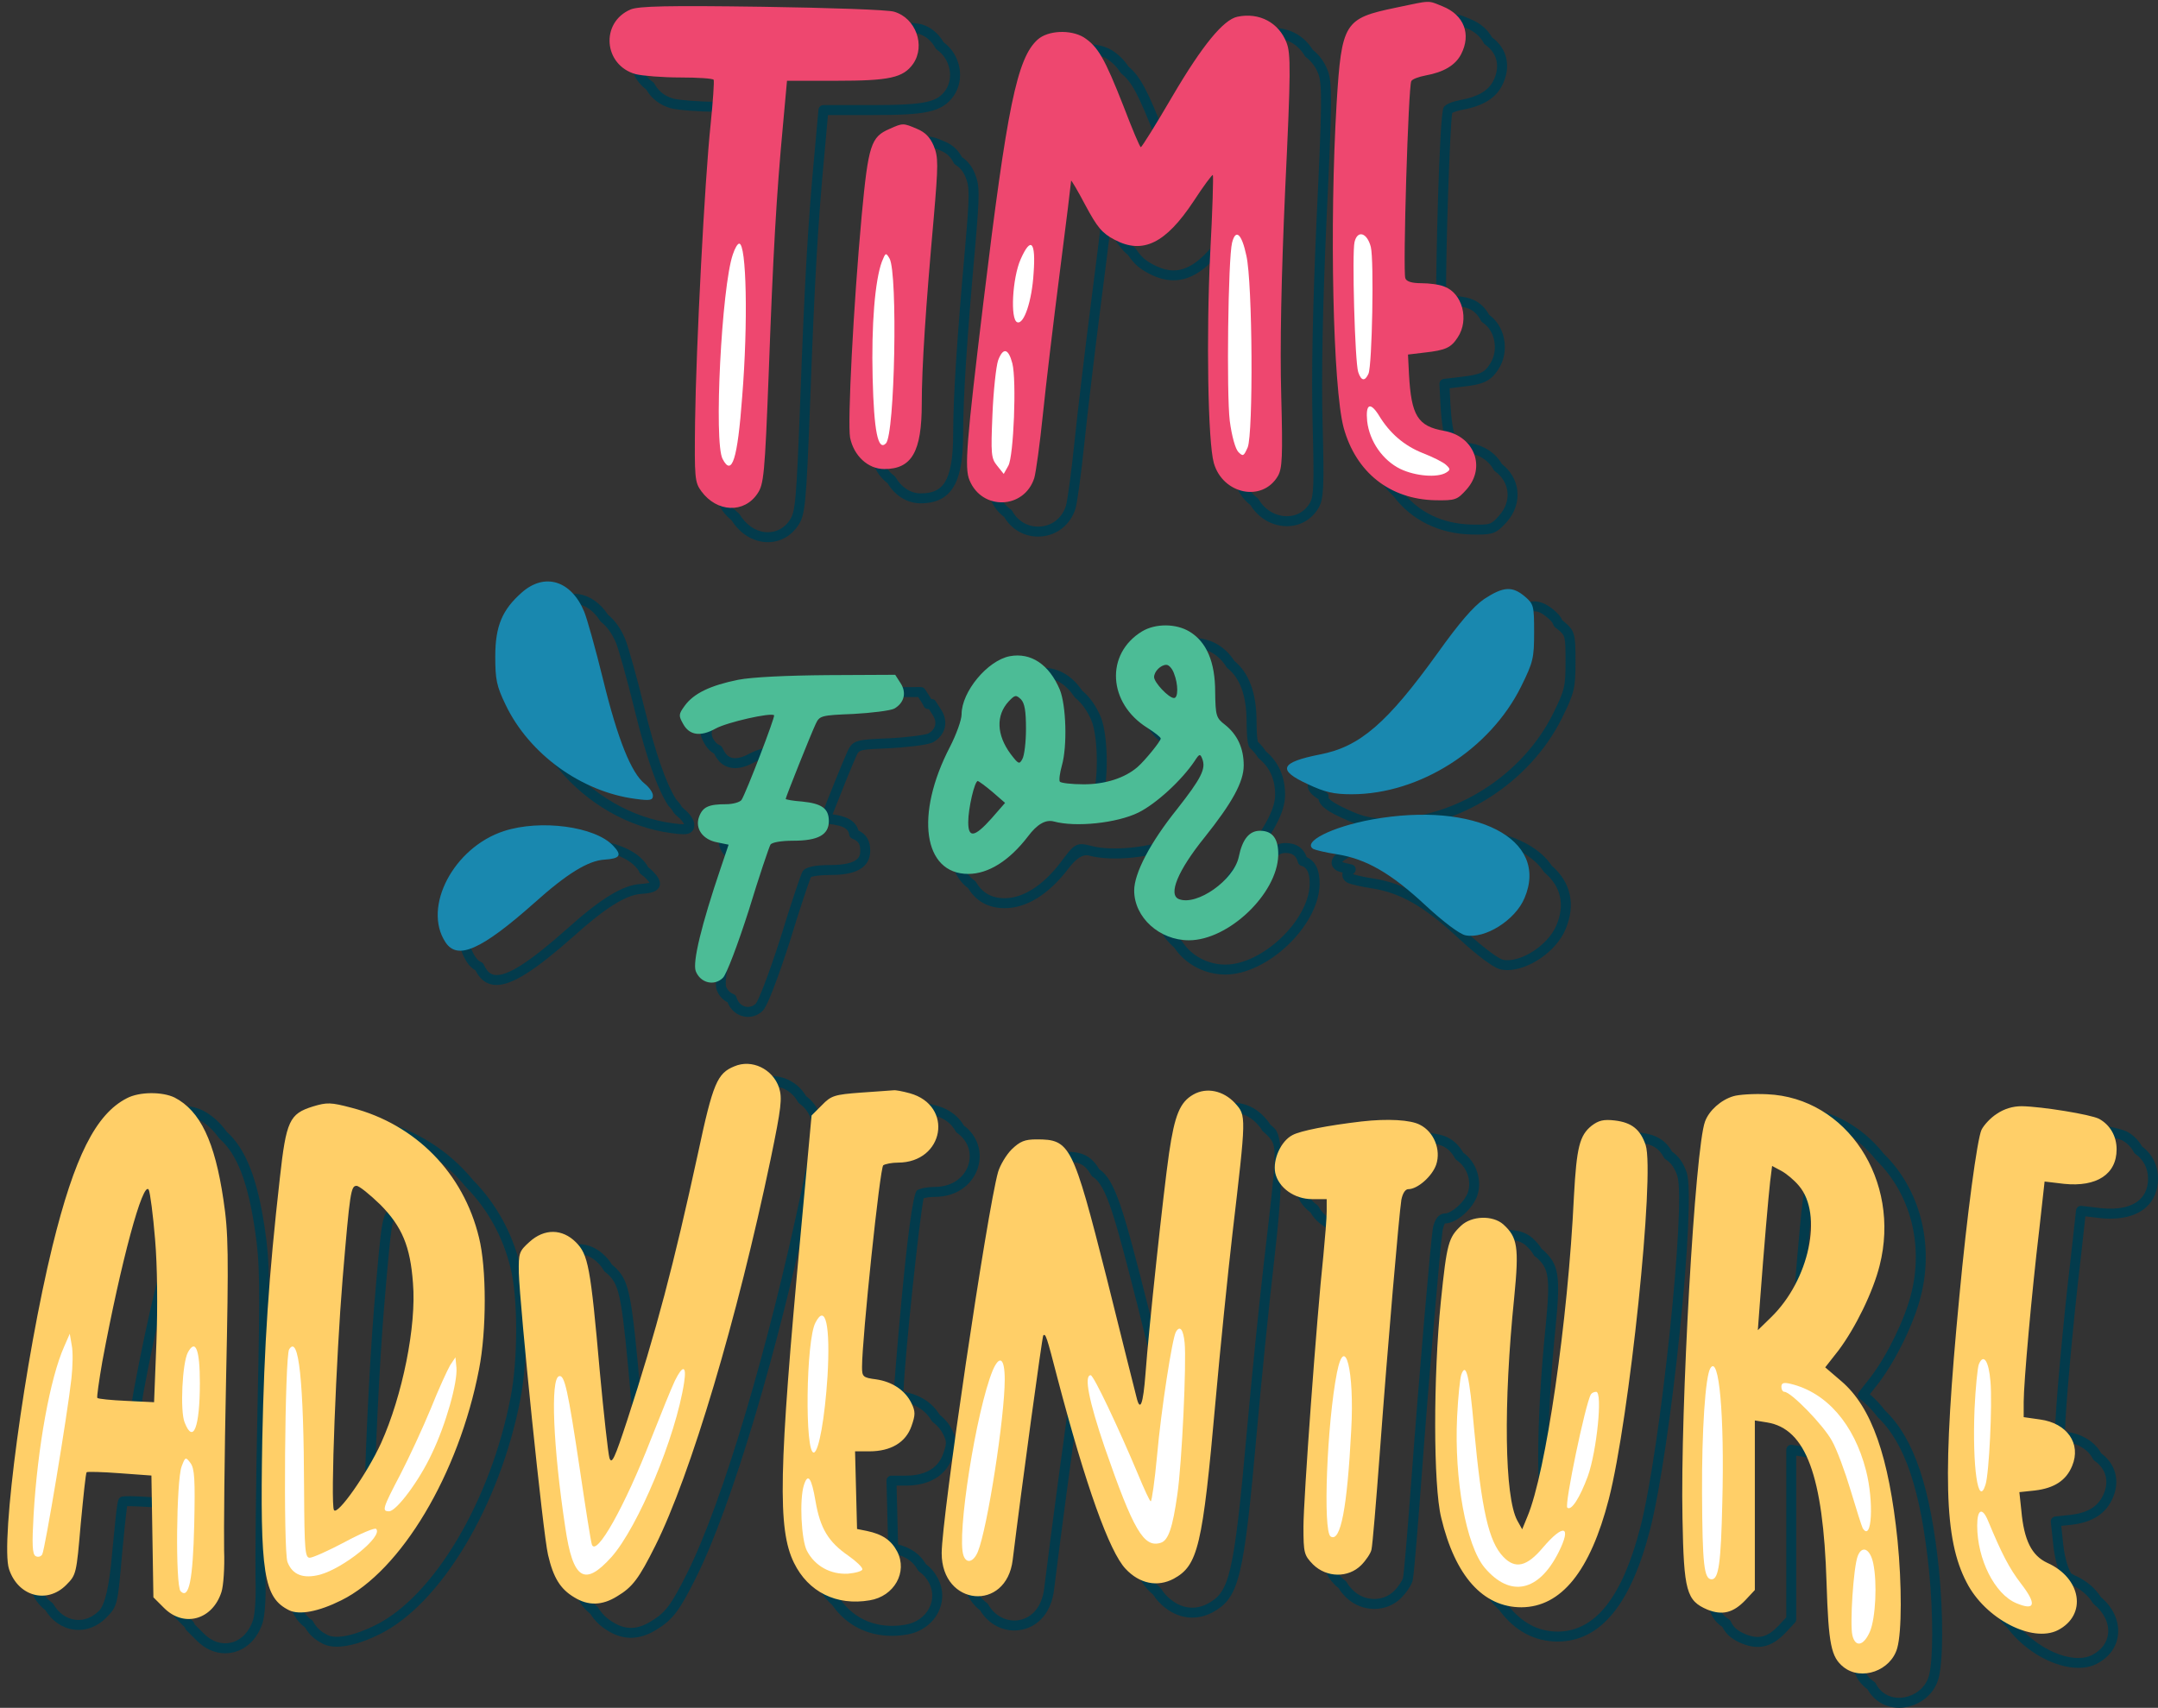 <?xml version="1.0" encoding="UTF-8"?>
<!DOCTYPE svg PUBLIC '-//W3C//DTD SVG 1.0//EN'
          'http://www.w3.org/TR/2001/REC-SVG-20010904/DTD/svg10.dtd'>
<svg height="381.2" preserveAspectRatio="xMidYMid meet" version="1.0" viewBox="14.4 65.2 481.6 381.2" width="481.6" xmlns="http://www.w3.org/2000/svg" xmlns:xlink="http://www.w3.org/1999/xlink" zoomAndPan="magnify"
><rect x="14.4" y="65.2" width="481.6" height="381.2" fill="#333333" stroke="none"/><g fill="#033b4c" id="change1_1"
  ><path d="M166.88,251.405c-.673,0-1.528-.093-2.643-.245-9.45-1.217-18.889-6.603-25.251-14.411-2.966-3.028-5.334-6.373-7.033-9.94-2.044-4.238-2.404-5.916-2.404-11.218,0-7.069,1.649-11.027,6.299-15.129,2.383-2.105,5-3.025,7.606-2.664,2.554,.356,4.904,1.992,6.631,4.612,1.593,1.298,2.886,3.13,3.847,5.447,.66,1.567,2.658,8.741,4.273,15.346,2.461,10.055,4.856,16.946,7.126,20.484,.519,.516,.946,1.076,1.226,1.601,.174,.186,.349,.357,.523,.497,1.089,.855,2.27,2.331,2.27,3.534,0,.252,0,1.019-.623,1.562-.425,.373-.987,.524-1.847,.525Zm-24.518-51.46c-1.688,0-3.415,.745-5.043,2.183-4.149,3.658-5.549,7.055-5.549,13.463,0,4.977,.286,6.319,2.185,10.257,1.604,3.365,3.841,6.52,6.651,9.382,.026,.025,.048,.051,.069,.078,6.013,7.398,14.929,12.5,23.852,13.65,1.235,.169,2.09,.246,2.53,.228-.167-.423-.644-1.099-1.358-1.66-.299-.24-.595-.529-.885-.848-.074-.081-.137-.173-.182-.272-.174-.362-.514-.803-.937-1.211-.061-.058-.115-.123-.161-.193-2.459-3.77-4.908-10.728-7.486-21.27-1.712-6.999-3.613-13.701-4.166-15.018-.833-2.009-1.979-3.624-3.316-4.675-.098-.077-.182-.169-.25-.274-1.402-2.187-3.19-3.49-5.171-3.766-.258-.036-.521-.054-.783-.054Z"
    /><path d="M219.865,177.544c-2.955,0-5.698-1.666-7.38-4.47-1.91-1.47-3.233-3.645-3.734-6.152-.625-3.594,.725-29.681,2.576-49.873,1.456-15.53,2.044-18.175,6.89-20.252,3.229-1.451,3.626-1.458,7.018-.003,1.74,.726,2.932,1.803,3.832,3.469,1.267,.839,2.179,1.988,2.858,3.591,1.139,2.763,1.146,4.32,.085,16.676-1.816,20.294-2.663,33.419-2.663,41.311,0,9.425-1.612,15.703-9.48,15.703Zm1.814-79.573c-.655,0-1.293,.287-2.569,.861-3.502,1.502-4.101,2.749-5.57,18.423-1.949,21.268-3.14,46.186-2.606,49.26,.406,2.015,1.491,3.768,3.053,4.909,.126,.093,.232,.21,.31,.347,1.267,2.224,3.35,3.552,5.568,3.552,4.707,0,7.258-2.148,7.258-13.481,0-7.959,.848-21.148,2.671-41.505,1.009-11.742,1.018-13.349,.08-15.625-.54-1.27-1.228-2.112-2.231-2.719-.18-.108-.323-.265-.419-.452-.671-1.337-1.523-2.143-2.851-2.697-.004-.001-.007-.003-.011-.004-1.352-.579-2.027-.869-2.684-.869Z"
    /><path d="M125.215,285.051c-.241,0-.473-.015-.699-.046-1.434-.192-2.613-.979-3.502-2.339-.184-.278-.341-.571-.49-.867-.733-.399-1.374-1.012-1.905-1.825-2.196-3.325-2.524-7.683-.918-12.267,2.276-6.505,7.983-12.084,14.541-14.212,8.589-2.812,21.235-1.049,25.527,3.559,.621,.645,1.024,1.185,1.254,1.69,.469,.351,.835,.674,1.141,1.001,.94,.975,1.855,2.146,1.397,3.323-.458,1.186-1.957,1.519-4.066,1.654-3.379,.206-8.014,3.112-15.033,9.421-8.636,7.661-13.744,10.907-17.247,10.907Zm16.426-30.695c-3.049,0-6.102,.398-8.712,1.252-5.922,1.923-11.075,6.96-13.132,12.834-1.369,3.913-1.128,7.576,.677,10.313,.388,.591,.816,.979,1.311,1.189,.243,.104,.443,.29,.56,.527,0,.001,.061,.123,.063,.124,.143,.289,.284,.58,.464,.853,.536,.821,1.152,1.252,1.938,1.356,2.773,.38,7.721-2.821,16.172-10.316,7.512-6.753,12.412-9.739,16.374-9.981,1.135-.073,1.706-.192,1.985-.282-.117-.186-.345-.488-.79-.949-.273-.291-.616-.58-1.096-.923-.202-.145-.352-.355-.421-.595-.033-.112-.182-.451-.881-1.175-2.487-2.67-8.489-4.226-14.512-4.226Z"
    /><path d="M246.05,184.967c-3.12,0-5.946-1.629-7.562-4.397-1.339-.984-2.35-2.29-3.008-3.887-1.269-2.929-.903-7.849,3.034-40.481,5.36-44.24,7.569-54.74,12.432-59.133,2.649-2.395,8.183-2.704,11.611-.647,1.545,1.005,2.645,2.091,3.685,3.633,2.738,2.268,4.444,5.802,8.063,15.012,.475,1.242,.933,2.415,1.358,3.483,1.343-2.142,3.238-5.289,5.141-8.551,6.983-11.896,11.685-17.54,15.246-18.303,4.646-.987,8.962,.785,11.318,4.627,1.478,1.165,2.617,2.728,3.307,4.532,1.07,2.713,1.044,6.738-.224,33.115-.883,19.736-1.183,35.185-.887,45.915,.373,14.032,.25,16.646-.883,18.65-1.538,2.619-4.116,4.109-7.083,4.109h-.037c-3.251-.013-6.33-1.806-8.085-4.695-1.697-1.31-2.914-3.116-3.522-5.236-1.452-5.083-1.684-30.146-.855-47.099,.152-2.801,.28-5.46,.378-7.823-6.401,9.467-12.021,11.988-18.727,8.44-2.094-1.102-3.272-2.147-4.592-4.09-1.478-1.181-2.543-2.715-4.021-5.368-.458,3.769-1.174,9.5-1.988,15.804-1.428,11.126-3.12,25.368-3.776,31.747-.657,6.437-1.556,13.042-1.964,14.422-1.111,3.482-3.977,5.839-7.486,6.178-.293,.028-.586,.042-.874,.042Zm11.108-107.675c-1.853,0-3.682,.485-4.724,1.426-4.307,3.89-6.497,14.685-11.715,57.751-3.572,29.622-4.294,36.805-3.192,39.349,.534,1.295,1.354,2.325,2.439,3.078,.143,.098,.26,.228,.343,.38,1.3,2.373,3.747,3.696,6.401,3.438,2.652-.255,4.737-1.981,5.577-4.618,.321-1.085,1.196-7.317,1.879-13.997,.655-6.395,2.352-20.662,3.78-31.805,1.139-8.804,2.081-16.488,2.4-19.259,.056-.481,.417-.871,.892-.963,.493-.095,.959,.135,1.189,.559,.293,.538,.597,1.103,.916,1.71,2.009,3.742,2.979,5.125,4.318,6.156,.098,.074,.18,.163,.247,.264,1.154,1.73,2.059,2.549,3.88,3.507,4.783,2.532,9.361,2.098,16.186-8.222,.655-1.005,1.28-1.93,1.851-2.749,.278-.406,.796-.573,1.261-.42,.469,.155,.777,.599,.762,1.091-.104,3.137-.284,7.269-.529,11.763-.883,18.119-.486,41.959,.772,46.373,.495,1.718,1.493,3.17,2.888,4.197,.124,.091,.228,.207,.306,.34,1.339,2.323,3.747,3.772,6.288,3.783h.026c2.189,0,4.021-1.063,5.158-2.997,.788-1.396,.953-3.733,.586-17.48-.295-10.782,.004-26.285,.892-46.078,1.204-25.133,1.261-29.948,.371-32.208-.573-1.496-1.521-2.771-2.749-3.698-.117-.088-.217-.199-.291-.325-1.827-3.119-5.286-4.563-9.053-3.768-2.78,.596-7.421,6.401-13.79,17.253-2.563,4.392-5.121,8.593-6.362,10.451-.23,.34-.642,.528-1.035,.488-.408-.041-.762-.304-.918-.684-.629-1.535-1.38-3.428-2.174-5.506-3.763-9.576-5.24-12.364-7.519-14.194-.089-.072-.167-.158-.23-.254-.903-1.367-1.801-2.269-3.103-3.118-1.137-.681-2.689-1.014-4.223-1.014Z"
    /><path d="M324.157,250.133c-4.106,0-6.293-.5-10.177-2.328-2.48-1.134-5.062-2.471-5.321-4.21-1.343-.826-2.617-1.915-2.391-3.326,.273-1.718,2.508-2.779,8.239-3.917,8.519-1.632,14.482-6.808,25.538-22.151,4.908-6.873,8.089-10.563,10.635-12.336,4.151-2.718,6.894-3.534,10.463-.532,.825,.705,1.497,1.335,1.91,2.318,.184,.133,.332,.247,.486,.376,2.376,2.023,2.467,2.865,2.467,8.847,0,5.932-.252,6.988-3.003,12.565-7.193,14.539-23.166,24.692-38.846,24.692Zm-13.278-6.858c.089,.184,.642,.962,4.036,2.515,3.626,1.706,5.438,2.121,9.242,2.121,14.866,0,30.021-9.645,36.854-23.454,2.591-5.255,2.773-6.012,2.773-11.581,0-5.72-.063-5.774-1.684-7.154-.171-.145-.339-.264-.506-.383-.193-.138-.447-.413-.521-.639-.193-.592-.525-.952-1.367-1.671-2.252-1.895-3.622-2.048-7.781,.677-2.3,1.601-5.321,5.132-10.075,11.79-11.453,15.897-17.741,21.278-26.918,23.037-5.559,1.103-6.362,1.932-6.477,2.119,.002,0,.002-.001,.002-.001,.048,0,.317,.474,1.894,1.362,.447,.252,.662,.773,.527,1.262Z"
    /><path d="M344.198,184.52c-.423,0-.885-.005-1.393-.014-7.215-.158-13.397-3.197-17.427-8.56-3.051-2.884-5.227-6.642-6.466-11.171-2.406-9.096-3.209-45.832-1.593-72.801,1.137-18.341,2.053-19.798,13.994-22.279l2.04-.43c5.449-1.153,5.772-1.223,8.465-.108l.729,.299c2.161,.878,3.815,2.276,4.8,4.055,3.509,2.587,4.37,6.716,2.239,10.843-1.43,2.775-4.279,4.517-8.712,5.324-1.278,.244-2.085,.57-2.391,.745-.519,3.133-1.465,31.697-1.361,40.725,1.751,.024,4.424,.267,5.744,.832,1.584,.575,2.968,1.824,3.873,3.515,1.623,1.132,2.81,2.993,3.277,5.157,.529,2.454,.08,5.001-1.23,6.986-1.795,2.782-3.539,3.388-8.211,3.9l-2.665,.32,.169,3.409c.221,3.878,.599,6.273,1.254,7.868,.822,.429,1.879,.747,3.285,.993,3.053,.537,5.57,2.223,6.952,4.644,1.944,1.475,3.201,3.633,3.457,5.959,.273,2.491-.584,4.989-2.413,7.035-2.15,2.378-2.968,2.754-6.416,2.754Zm-5.509-113.923c-.903,0-2.172,.269-4.876,.841l-2.046,.432c-10.492,2.179-11.119,2.31-12.23,20.239-1.606,26.79-.838,63.172,1.521,72.088,1.137,4.154,3.127,7.587,5.911,10.195,.048,.046,.093,.095,.132,.148,3.663,4.921,9.107,7.599,15.745,7.744,4.236,.072,4.275,.031,6.115-2.004,1.402-1.565,2.061-3.451,1.857-5.305-.2-1.808-1.176-3.424-2.749-4.55-.139-.1-.254-.231-.334-.382-1.029-1.934-3.034-3.292-5.501-3.726-1.857-.325-3.235-.782-4.338-1.44-.191-.114-.345-.283-.438-.485-.879-1.887-1.341-4.496-1.597-9.007l-.221-4.452c-.03-.583,.397-1.089,.976-1.158l3.704-.444c4.589-.502,5.394-1.033,6.605-2.907,.989-1.499,1.321-3.429,.918-5.303-.367-1.699-1.298-3.128-2.554-3.921-.174-.11-.315-.265-.406-.45-.642-1.312-1.651-2.272-2.836-2.704-.896-.382-2.992-.674-4.733-.674-.516,0-.976-.027-1.397-.069-.555-.056-.983-.517-.998-1.076-.128-4.81,.653-41.563,1.656-43.015,.425-.869,2.359-1.427,3.891-1.719,3.719-.676,6.052-2.036,7.146-4.158,1.649-3.195,.992-6.246-1.76-8.162-.15-.105-.271-.245-.354-.408-.72-1.414-2.029-2.538-3.787-3.251l-.746-.307c-.963-.4-1.476-.612-2.276-.612Z"
    /><path d="M185.78,186.216c-2.906,0-5.674-1.509-7.625-4.162-.182-.25-.347-.487-.495-.728-.775-.633-1.382-1.261-1.899-1.965-1.736-2.341-1.771-3.579-1.623-16.225,.228-17.051,2.183-54.366,3.487-66.547,.234-2.317,.432-4.57,.558-6.369-1.163-.052-2.498-.08-3.871-.08-3.849,0-8.519-.355-10.194-.774-2.402-.668-4.336-2.149-5.501-4.192-2.489-1.837-3.832-4.864-3.515-7.965,.323-3.151,2.322-5.798,5.345-7.08,2.087-.835,8.506-.979,29.854-.68,4.611,.069,27.708,.448,29.763,1.174,2.005,.584,3.756,2.004,4.908,3.994,3.813,2.806,4.854,8.241,2.252,12.006-2.643,3.7-6.432,4.257-18.099,4.257h-9.947l-.796,8.767c-1.458,15.518-2.2,28.43-3.181,55.271-.898,23.184-1.102,25.249-2.71,27.619-1.515,2.272-3.893,3.615-6.518,3.675-.063,.002-.128,.002-.191,.002Zm-11.492-114.687c-8.328,0-11.87,.205-12.996,.655-2.278,.967-3.737,2.884-3.98,5.252-.243,2.385,.825,4.71,2.788,6.068,.148,.101,.267,.237,.352,.394,.605,1.146,1.834,2.652,4.231,3.32,1.306,.327,5.72,.7,9.628,.7,1.881,0,3.702,.052,5.125,.144,.61,.04,1.074,.565,1.037,1.174-.115,1.958-.349,4.722-.64,7.582-1.3,12.141-3.248,49.34-3.474,66.344-.148,12.643-.02,13.246,1.189,14.878,.434,.592,.959,1.122,1.656,1.674,.113,.089,.206,.199,.276,.323,.135,.235,.289,.459,.467,.699,1.556,2.118,3.648,3.317,5.974,3.254,1.918-.044,3.596-1.001,4.724-2.695,1.259-1.853,1.476-4.325,2.333-26.462,.983-26.887,1.729-39.829,3.19-55.392l.887-9.774c.052-.572,.532-1.011,1.107-1.011h10.962c12.089,0,14.45-.746,16.281-3.312,1.923-2.781,1.031-7.019-1.914-9.055-.143-.099-.263-.231-.345-.384-.861-1.586-2.198-2.712-3.767-3.17-1.12-.331-11.672-.807-29.112-1.067-6.664-.093-11.896-.143-15.979-.143Z"
    /><path d="M362.089,431.606c-5.236,0-9.643-2.365-13.106-7.028-3.659-3.348-6.499-8.956-8.304-16.515-1.805-7.297-1.855-31.406-.098-48.665,1.348-13.164,1.755-14.643,4.861-17.582,2.797-2.626,8.096-2.778,10.902-.326,.968,.878,1.627,1.652,2.114,2.484,.119,.077,.204,.139,.282,.207,3.567,3.239,3.962,5.654,2.819,17.242-1.855,18.163-2.144,34.83-.848,43.736,3.919-11.702,8.341-43.312,9.572-69.255,.584-10.661,1.189-13.906,4.338-16.442,1.857-1.419,3.255-1.751,6.011-1.423,3.381,.398,5.529,1.704,6.92,4.22,1.493,1.011,2.541,2.513,3.287,4.698,2.12,6.52-3.552,61.608-8.198,79.669-4.318,16.731-11.041,24.902-20.549,24.981Zm-10.9-89.648c-1.573,0-3.183,.497-4.225,1.474-2.472,2.34-2.838,3.141-4.175,16.191-1.703,16.748-1.68,40.93,.048,47.914,1.703,7.131,4.322,12.364,7.79,15.562,3.159,4.222,6.965,6.285,11.453,6.285,8.35-.07,14.374-7.696,18.405-23.314,4.457-17.326,10.233-72.289,8.241-78.412-.616-1.806-1.421-2.946-2.608-3.68-.171-.106-.31-.257-.401-.436-1.039-2.017-2.589-2.973-5.349-3.298-2.302-.271-3.118,.003-4.379,.965-2.202,1.773-2.888,3.82-3.491,14.807-1.315,27.735-6.297,62.019-10.455,71.921l-.642,1.566c-.182,.437-.553,.712-1.091,.687-.471-.027-.877-.349-1.005-.804-2.183-7.653-2.168-26.568,.041-48.185,1.113-11.296,.636-12.891-2.085-15.36-.02-.013-.265-.167-.284-.18-.139-.099-.252-.228-.332-.379-.38-.708-.914-1.346-1.779-2.134-.911-.797-2.281-1.19-3.676-1.19Z"
    /><path d="M350.784,281.732c-.499,0-.983-.046-1.447-.142-2.35-.523-7.801-5.444-9.418-6.939-7.504-7-12.866-10.118-19.124-11.125-2.315-.341-4.965-.943-5.655-1.287-.026-.013-.05-.027-.076-.042-.827-.497-1.046-1.135-1.085-1.582-.02-.218,0-.434,.059-.65-.525-.137-1.031-.288-1.293-.419-1.252-.748-1.213-1.737-1.141-2.129,.582-3.193,9.771-5.68,14.549-6.549,15.786-2.839,29.624,.186,34.53,7.535,4.316,3.743,5.412,8.794,3.086,14.242-2.057,4.92-8.22,9.089-12.985,9.089Zm-34.443-21.409c.677,.214,2.602,.685,4.793,1.007,6.753,1.087,12.44,4.365,20.298,11.693,4.694,4.345,7.625,6.229,8.372,6.395,3.832,.795,10.066-3.208,11.919-7.64,1.964-4.601,1.065-8.675-2.6-11.789-.082-.07-.156-.152-.215-.242-4.344-6.706-17.349-9.4-32.358-6.693-7.18,1.305-11.733,3.513-12.625,4.561,.339,.118,1.052,.312,2.161,.547,.412,.087,.74,.401,.846,.81,.104,.408-.03,.842-.349,1.118-.106,.092-.184,.17-.243,.234Zm-.219-.095l-.484,1.016,.488-.998,.013,.007c-.004-.009-.011-.017-.017-.024Z"
    /><path d="M181.341,292.177c-.321,0-.642-.033-.968-.101-1.619-.34-2.966-1.519-3.609-3.155-1.091-.562-1.933-1.505-2.402-2.708-.87-2.35,.996-10.326,5.538-23.722l.742-2.198c-1.476-.653-2.582-1.734-3.11-3.053-2.357-1.377-3.335-3.841-2.435-6.261,1.096-2.991,3.231-3.539,7.041-3.539,1.306,0,2.4-.359,2.621-.551,.503-.808,3.515-8.335,5.533-13.839-2.94,.635-6.295,1.594-7.514,2.275-2.198,1.22-4.132,1.601-5.737,1.132-1.278-.372-2.302-1.249-3.04-2.608-.089-.161-.171-.311-.245-.453-.874-.47-1.597-1.221-2.15-2.239-1.265-2.259-1.202-2.999,.451-5.26,2.166-2.97,6.052-4.886,12.601-6.21,3.133-.597,10.494-.982,20.211-1.059l15.038-.074h.007c.378,0,.731,.193,.935,.512l1.187,1.851c.072,.108,.137,.219,.2,.329l.067-.001c.449-.036,.738,.191,.942,.512l1.185,1.852c.838,1.276,1.126,2.708,.809,4.02-.321,1.325-1.246,2.479-2.604,3.248-1.436,.72-6.903,1.181-9.598,1.328-.004,0-.011,.001-.015,.001-6.848,.279-6.872,.331-7.48,1.651-.772,1.648-3.652,8.784-5.338,13.105,2.678,.362,5.054,1.161,5.776,3.608,1.788,.865,2.626,2.294,2.626,4.451,0,4.913-5.156,5.481-9.036,5.481-2.406,0-3.78,.288-4.205,.467-.441,1.076-2.417,6.858-4.657,14.226-.755,2.354-4.572,14.092-6.056,15.574-.918,.918-2.087,1.408-3.311,1.408Zm10.663-61.706c.323,0,.636,.142,.848,.394,.254,.301,.33,.716,.2,1.088-1.582,4.471-5.585,14.807-6.495,16.233-.842,1.179-3.255,1.477-4.418,1.477-3.813,0-4.414,.604-4.956,2.086-.553,1.487,.119,2.913,1.753,3.726,.28,.139,.488,.391,.575,.692,.315,1.113,1.343,1.977,2.821,2.372,.297,.079,.547,.278,.692,.548,.145,.271,.171,.59,.074,.881l-1.094,3.236c-6.408,18.898-5.67,21.936-5.566,22.22,.306,.781,.894,1.376,1.649,1.657,.373,.138,.642,.464,.71,.856,.404,1.119,1.133,1.776,2.033,1.965,.803,.17,1.632-.085,2.25-.704,.523-.609,2.589-5.572,5.505-14.664,1.999-6.572,4.479-14.051,4.911-14.805,.545-.959,2.589-1.447,6.074-1.447,6.814,0,6.814-2.12,6.814-3.259,0-1.436-.46-2.121-1.755-2.616-.369-.141-.634-.467-.699-.856-.178-1.067-.684-2.06-4.867-2.486l-.516-.042c-.347-.03-.66-.222-.844-.518s-.221-.661-.095-.987c1.538-4.007,5.045-12.733,5.92-14.597,1.198-2.598,2.133-2.637,9.396-2.934,4.526-.247,8.1-.789,8.669-1.069,.779-.443,1.311-1.078,1.489-1.81,.174-.72-.004-1.512-.514-2.29l-.861-1.347-.152,.001h-.007c-.449,0-.853-.27-1.026-.685-.091-.222-.206-.444-.349-.664l-.861-1.344-14.424,.071c-9.446,.075-16.847,.456-19.796,1.018-5.952,1.204-9.422,2.852-11.236,5.341q-1.083,1.479-.299,2.876c.399,.735,.872,1.205,1.458,1.452,.25,.105,.454,.298,.571,.543,.1,.208,.217,.431,.367,.697,.458,.844,1.016,1.346,1.712,1.549,1.009,.294,2.404-.032,4.036-.94,1.918-1.071,7.109-2.371,10.116-2.897,.063-.011,.128-.017,.191-.017Zm20.972,.626h0Z"
    /><path d="M89.555,432.752c-1.159,0-2.166-.195-2.981-.59-1.894-.934-3.168-2.086-4.103-3.717-4.854-3.568-5.388-11.099-4.919-38.066,.454-21.774,1.447-36.547,3.932-58.547,1.391-12.588,2.118-14.979,8.103-16.861,3.45-1.043,4.498-1.01,9.361,.283,8.395,2.186,15.684,6.821,21.072,13.404,5.106,5.188,8.732,11.778,10.487,19.063,1.729,6.925,1.736,21.172,.009,29.882-4.555,23.595-17.733,45.607-31.336,52.333-3.708,1.854-7.046,2.816-9.624,2.816Zm3.895-116.302c-1.003,0-1.844,.232-3.209,.644-4.346,1.367-5.11,1.964-6.549,14.984-2.478,21.927-3.468,36.648-3.919,58.343-.471,27.184,.271,33.64,4.179,36.351,.143,.1,.26,.232,.345,.385,.723,1.34,1.695,2.24,3.251,3.008,1.942,.942,6.022,.09,10.641-2.219,13.035-6.445,25.712-27.796,30.145-50.77,1.677-8.461,1.684-22.245,.013-28.926-1.667-6.919-5.106-13.163-9.945-18.07-.026-.024-.048-.05-.072-.078-5.091-6.236-11.991-10.628-19.95-12.701-2.482-.66-3.806-.953-4.93-.953Zm3.359,89.246c-.128,0-.258-.022-.384-.068-.434-.16-.725-.574-.727-1.039-.035-10.027,1.065-33.969,2.176-47.44v-.002c1.758-21.011,1.825-21.832,4.218-21.832,.343,0,1.382,0,5.926,4.362,3.389,4.259,4.869,8.624,5.379,15.68,.814,9.541-2.35,25.465-7.206,36.238-2.252,4.938-6.186,10.96-8.539,13.711-.215,.252-.525,.389-.844,.389Zm3.279-48.365h0c-.998,12.116-1.988,32.721-2.146,43.96,2.105-2.959,4.611-7.072,6.226-10.613,4.722-10.473,7.803-25.913,7.015-35.146-.482-6.663-1.784-10.552-4.804-14.363-1.959-1.869-3.504-3.086-4.188-3.506-.564,1.542-1.154,8.334-2.103,19.668Z"
    /><path d="M438.21,446.382c-1.831,.001-3.58-.576-4.973-1.685-.92-.746-1.567-1.513-2.07-2.458-.126-.085-.226-.155-.323-.232-3.118-2.53-3.745-5.478-4.199-19.724-.477-15.361-2.274-24.919-5.653-30.045-1.274-1.02-2.673-1.643-4.277-1.903l-1.452-.235v36.544c0,.282-.106,.552-.299,.758l-2.074,2.222c-3.049,3.211-5.959,3.935-9.741,2.421-1.927-.824-3.405-1.778-4.372-3.712-3.557-2.312-4.023-6.371-4.277-20.36-.529-24.804,2.814-83.036,5.11-89.007,.989-2.727,3.943-5.382,7.015-6.296,1.341-.419,4.906-.643,7.929-.489,7.933,.33,15.142,4.09,20.287,10.586,8.014,7.827,11.208,20.017,8.239,31.709-1.491,5.96-5.434,14.102-9.372,19.356l-2.022,2.578,.128,.109c1.152,.989,2.261,2.176,3.292,3.528,6.414,6.16,10.116,17.1,12.002,35.447,1.005,10.189,.957,20.684-.111,24.418-.786,2.812-3.021,5.066-5.978,6.022-.933,.302-1.881,.45-2.808,.45Zm-24.058-58.7c.059,0,.119,.005,.178,.014l2.741,.444c2.027,.329,3.865,1.166,5.46,2.485,.082,.068,.154,.146,.213,.235,3.682,5.456,5.627,15.418,6.124,31.352,.451,14.189,1.081,16.206,3.366,18.06,.085,.067,.184,.13,.284,.194,.171,.11,.419,.337,.508,.521,.378,.78,.857,1.371,1.604,1.977,1.508,1.2,3.645,1.52,5.707,.854,2.246-.726,3.936-2.413,4.524-4.512,.985-3.45,1.003-13.81,.037-23.591-1.834-17.841-5.345-28.366-11.388-34.123-.043-.041-.082-.086-.119-.133-.95-1.255-1.968-2.35-3.023-3.254l-.935-.802c-.449-.387-.516-1.061-.15-1.529l2.663-3.395c3.769-5.027,7.554-12.835,8.981-18.546,2.775-10.931-.189-22.303-7.731-29.682-4.832-6.086-11.455-9.547-18.742-9.851-2.938-.146-6.199,.088-7.178,.395-2.426,.721-4.819,2.846-5.583,4.948-2.189,5.692-5.481,64.195-4.969,88.185,.26,14.272,.781,17.065,3.487,18.68,.197,.117,.352,.292,.445,.5,.601,1.343,1.445,2.07,3.344,2.883,2.884,1.153,4.865,.647,7.276-1.891l1.768-1.895v-37.412c0-.325,.143-.635,.391-.846,.202-.172,.458-.265,.72-.265Zm1.074-23.35c-.158,0-.319-.034-.469-.104-.419-.195-.673-.628-.64-1.089l.037-.502v-.001c1.007-13.538,1.951-24.069,2.3-27.223l.447-3.571c.046-.363,.267-.681,.592-.849s.71-.166,1.035,.008l2.074,1.111c.909,.487,1.927,1.333,2.454,1.794,.078,.069,.145,.148,.202,.236,4.711,7.348,1.328,21.513-7.098,29.718l-.158,.156c-.213,.207-.493,.316-.777,.316Zm3.678-30.609l-.243,1.95c-.312,2.826-1.17,12.346-2.09,24.448,6.139-7.526,8.532-18.764,4.9-24.649-.72-.622-1.43-1.141-1.916-1.401l-.651-.348Z"
    /><path d="M478.246,437.474c-5.23,0-11.796-3.507-15.91-8.978-1.751-1.661-3.24-3.638-4.312-5.744-5.173-9.889-5.566-24.317-1.747-64.311,1.517-16.217,3.886-35.246,5.069-37.707,.66-1.321,2.333-3.078,3.817-4.014,1.784-1.219,3.921-1.875,6.147-1.875,4.431,.072,15.604,1.812,17.77,2.94,1.426,.777,2.578,1.918,3.366,3.321,2.263,1.646,3.554,4.244,3.554,7.172,0,2.614-.907,4.816-2.626,6.367-2.272,2.052-5.831,2.9-10.301,2.442l-3.277-.388-1.061,9.553c0,.003,0,.006-.002,.009-1.755,14.745-3.474,34.444-3.474,38.386v.094l.28,.04c3.543,.475,6.362,2.219,7.779,4.803,3.196,2.35,4.221,6.075,2.669,9.787-1.458,3.57-4.466,5.586-9.187,6.156l-2.391,.254,.325,3.043c.299,3.324,.909,5.794,1.86,7.555,.282,.182,.577,.347,.89,.494,2.48,1.107,4.472,2.763,5.755,4.791,2.712,2.271,4.147,5.39,3.839,8.378-.286,2.778-1.985,5.105-4.789,6.553-1.183,.599-2.558,.881-4.043,.881Zm-6.952-120.406c-1.76,0-3.463,.522-4.911,1.51-1.285,.811-2.623,2.296-3.042,3.135-.814,1.695-3.066,17.862-4.85,36.938-3.726,39.011-3.374,53.75,1.508,63.083,.963,1.894,2.307,3.672,3.995,5.294,4.72,6.254,12.892,9.808,17.284,7.588,2.105-1.088,3.383-2.795,3.589-4.802,.237-2.293-.95-4.74-3.177-6.547-.098-.08-.182-.177-.25-.285-1.042-1.714-2.728-3.128-4.88-4.089-.525-.246-.996-.52-1.439-.827-.135-.093-.247-.216-.33-.358-1.202-2.086-1.923-4.84-2.268-8.667l-.441-4.13c-.033-.293,.054-.586,.241-.816,.184-.229,.454-.375,.746-.407l3.481-.37c3.941-.476,6.223-1.956,7.384-4.797,1.18-2.826,.391-5.542-2.109-7.275-.152-.106-.276-.248-.358-.414-1.035-2.055-3.307-3.459-6.232-3.852l-1.243-.178c-.549-.078-.955-.547-.955-1.1v-1.058c0-4.458,1.827-24.682,3.489-38.645l1.185-10.66c.033-.295,.182-.564,.414-.748,.234-.184,.536-.267,.82-.233l4.37,.518c3.802,.387,6.775-.261,8.569-1.882,1.256-1.134,1.892-2.721,1.892-4.717,0-2.277-1.024-4.28-2.81-5.495-.152-.103-.276-.242-.36-.405-.584-1.122-1.473-2.032-2.571-2.631-1.549-.805-12.169-2.604-16.743-2.679Zm6.338,29.061h0Z"
    /><path d="M321.099,424.317c-2.259,0-4.548-.863-6.31-2.582-.723-.748-1.265-1.341-1.66-2.083-.295-.221-.523-.401-.736-.608-2.348-2.436-2.485-3.331-2.485-9.241,0-6.295,2.997-47.096,4.453-60.634,.291-3.048,.601-6.649,.701-8.674-3.42-.097-6.657-1.944-8.211-4.682-1.669-1.235-2.806-2.905-3.212-4.728-.703-3.521,1.408-8.12,4.429-9.672,2.246-1.217,9.63-2.429,15.784-3.152,6.145-.701,11.39-.369,13.692,.865,1.374,.687,2.547,1.838,3.385,3.328,2.945,2.112,4.305,6.177,3.168,9.584-.002,.003-.002,.005-.004,.008-.959,2.806-4.505,6.233-7.271,6.233,.056,.028-.258,.442-.467,1.478-.506,3.256-3.023,32.305-4.796,56.379-.558,7.508-1.582,20.535-1.881,21.742-.208,1.164-1.643,3.051-2.589,3.998-1.63,1.631-3.797,2.443-5.991,2.443Zm8.736-104.198c-1.667,0-3.587,.105-5.726,.349-8.497,.999-13.66,2.181-15.003,2.91-2.14,1.101-3.791,4.753-3.292,7.249,.297,1.333,1.196,2.592,2.528,3.521,.148,.103,.267,.239,.349,.398,1.163,2.232,3.836,3.732,6.651,3.732h.864c.614,0,1.111,.497,1.111,1.111,0,2.07-.571,8.181-.744,10.006-1.454,13.513-4.442,54.154-4.442,60.41,0,5.767,.139,5.911,1.838,7.673,.163,.157,.371,.307,.575,.459,.15,.111,.393,.35,.471,.52,.237,.511,.608,.942,1.35,1.713,2.582,2.52,6.703,2.589,9.155,.133,1.037-1.037,1.907-2.448,1.988-2.894,.182-.798,.879-8.537,1.836-21.439,1.777-24.117,4.307-53.263,4.826-56.604,.599-2.992,2.055-3.31,2.654-3.31,1.467,0,4.385-2.444,5.169-4.728,.857-2.574-.228-5.662-2.526-7.185-.156-.104-.284-.245-.371-.411-.625-1.194-1.512-2.104-2.571-2.633-1.052-.564-3.368-.979-6.688-.979Zm13.208,11.566h0Z"
    /><path d="M64.644,434.224c-2.25,.001-4.472-.971-6.297-2.795l-2.37-2.371c-.165-.166-.273-.379-.31-.608l-2.085-2.084c-.204-.204-.321-.479-.325-.767l-.386-23.648-3.743-.273c-2.958-.227-5.243-.298-6.358-.292-.276,1.839-.777,7.025-1.122,10.623l-.026,.291c-.955,11.026-.994,11.456-3.554,14.017-2.038,2.038-4.594,2.968-7.213,2.616-2.574-.344-4.865-1.92-6.321-4.336-1.578-1.193-2.764-2.905-3.442-4.966-2.22-6.657,3.873-49.051,9.68-72.756,5.049-20.513,9.862-29.958,17.164-33.687,3.06-1.61,8.515-1.687,11.657-.158,2.12,1.101,3.878,2.658,5.392,4.771,4.238,3.783,6.861,10.446,8.506,21.571,1.131,7.546,1.198,12.036,.603,40.036-.375,17.522-.516,34.67-.445,38.323,.152,3.887-.135,8.161-.649,9.706-1.104,3.434-3.476,5.831-6.505,6.564-.614,.149-1.235,.221-1.851,.221Zm-6.792-6.434l2.066,2.068c1.764,1.766,3.975,2.486,6.054,1.985,2.259-.546,4.051-2.404,4.917-5.095,.378-1.134,.69-5.081,.538-8.95-.072-3.693,.069-20.887,.445-38.436,.592-27.832,.527-32.279-.579-39.661-1.573-10.655-4.001-16.921-7.873-20.315-.065-.058-.124-.123-.174-.194-1.324-1.87-2.845-3.236-4.652-4.175-2.482-1.208-7.18-1.145-9.637,.145-6.577,3.359-11.219,12.699-16.029,32.244-6.113,24.96-11.659,65.738-9.728,71.527,.558,1.699,1.534,3.081,2.821,4.002,.13,.093,.239,.213,.317,.353,1.102,1.927,2.856,3.182,4.811,3.444,1.907,.259,3.81-.448,5.347-1.985q1.988-1.989,2.912-12.638l.026-.301c1.15-11.933,1.187-11.958,1.821-12.382,.141-.167,.516-.541,8.037,.037l4.752,.347c.575,.042,1.022,.515,1.031,1.09l.397,24.214,2.051,2.052c.165,.166,.286,.391,.33,.624Zm-3.337-44.651c-.017,0-.035-.001-.054-.001l-6.147-.297c-1.471-.063-2.849-.156-3.973-.258-.302-.028-.579-.177-.768-.414-.191-.238-.273-.541-.232-.842,.202-1.491,.527-3.561,.922-5.833,3.01-16.193,6.551-30.879,8.81-36.56,.189-.472,.677-.756,1.176-.691,.503,.066,.898,.464,.959,.968,.224,1.845,.449,4.044,.636,6.357,.499,5.777,.616,14.713,.302,23.315l-.519,13.188c-.013,.296-.141,.576-.36,.776-.206,.188-.473,.292-.751,.292Zm-8.808-2.674c.829,.061,1.747,.114,2.708,.156l5.034,.243,.473-12.065c.312-8.514,.2-17.345-.293-23.045-.033-.39-.065-.775-.098-1.157-2.103,7.167-4.787,18.94-7.085,31.289-.291,1.689-.547,3.272-.74,4.579Z"
    /><path d="M155.202,430.766c-1.729,0-3.435-.516-5.104-1.549-1.688-1.005-2.951-2.212-3.941-3.779-2.359-1.915-3.756-4.568-4.804-9.088-1.183-4.888-6.341-56.246-6.547-63.178-.076-4.546,.089-5.355,2.738-7.746,3.743-3.412,8.415-3.37,11.898,.113,.64,.638,1.115,1.242,1.517,1.93,.302,.233,.597,.48,.881,.765,3.023,3.023,3.552,5.787,5.653,29.573,.317,3.409,.649,6.756,.961,9.71,.193-.585,.401-1.22,.627-1.909,6.356-19.5,10.329-34.5,15.749-59.444,3.394-15.916,4.455-18.361,8.736-20.124,3.845-1.664,8.51,.001,10.719,3.809,1.482,1.102,2.569,2.582,3.151,4.293,.002,.009,.004,.017,.009,.027,.827,2.647,.605,4.64-1.825,16.406-7.519,35.954-17.915,70.8-25.87,86.713-3.58,7.159-5.097,9.424-8.944,11.716-1.886,1.173-3.758,1.761-5.605,1.761Zm-11.683-85.653c-1.51,0-3.047,.653-4.481,1.959-2.04,1.841-2.079,1.876-2.009,6.049,.237,8.016,5.451,58.436,6.488,62.717,.959,4.142,2.127,6.375,4.168,7.977,.104,.082,.193,.182,.263,.296,.82,1.347,1.84,2.336,3.305,3.207,2.764,1.712,5.425,1.639,8.4-.21,3.244-1.933,4.529-3.649,8.111-10.812,7.879-15.759,18.199-50.389,25.683-86.171,2.296-11.125,2.545-13.142,1.881-15.279-.458-1.337-1.33-2.488-2.528-3.329-.141-.099-.256-.228-.339-.379-1.608-2.965-5.141-4.304-8.029-3.05-3.19,1.313-4.101,2.928-7.43,18.545-5.44,25.03-9.428,40.085-15.808,59.666-1.052,3.214-1.751,5.257-2.268,6.624-.182,.478-.671,.769-1.176,.71-.508-.063-.907-.465-.968-.974-.443-3.804-.989-9.144-1.504-14.649-2.016-22.824-2.532-25.723-5.013-28.205-.269-.27-.551-.489-.833-.704-.126-.094-.228-.214-.304-.35-.325-.592-.701-1.082-1.259-1.637-1.33-1.332-2.827-1.999-4.353-1.999Z"
    /><path d="M240.766,429.134c-3.051,.001-5.965-1.68-7.629-4.497-2.558-1.943-3.964-5.095-3.964-8.907,0-8.043,10.155-76.691,12.636-85.411,.529-1.771,1.988-4.188,3.32-5.519,2.109-2.026,3.411-2.547,6.341-2.547,3.557,0,6.071,.277,8.244,3.915,3.598,2.425,5.414,9.047,10.856,30.502,1.575,6.365,3.068,12.339,4.24,17.017,.95-11.5,3.902-38.95,5.115-47.37,1.317-8.996,2.597-11.987,5.954-13.916,3.413-1.965,7.716-1.106,10.704,2.136,.525,.59,.953,1.068,1.293,1.666,.382,.31,.753,.648,1.1,1.025q2.84,3.174-.224,29.35l-.082,.716c-1.074,9.284-2.767,26.051-3.774,37.375-2.934,33.01-3.954,37.167-9.906,40.429-4.116,2.183-8.63,1.267-12.087-2.438-.358-.38-.746-.888-1.185-1.547-.417-.346-.82-.726-1.211-1.145-3.763-3.992-8.892-18.197-15.246-42.223-1.569,11.079-4.249,31.061-5.629,42.292-.579,4.816-3.294,8.159-7.263,8.939-.534,.105-1.07,.156-1.604,.156Zm10.702-104.659c-2.35,0-3.112,.304-4.785,1.912-1.17,1.168-2.367,3.303-2.745,4.555-2.341,8.233-12.544,77.185-12.544,84.787,0,3.175,1.15,5.749,3.24,7.25,.132,.095,.243,.219,.321,.362,1.452,2.605,4.268,3.992,6.987,3.456,2.975-.585,5.026-3.212,5.486-7.027,1.656-13.489,5.186-39.585,6.425-47.784,.078-.52,.512-.914,1.037-.943,.516-.02,1,.316,1.135,.823,.325,1.225,.712,2.719,1.185,4.551,8.326,31.633,12.92,39.913,14.918,42.032,.362,.39,.738,.737,1.122,1.048,.091,.073,.171,.16,.234,.258,.397,.611,.746,1.077,1.039,1.387,2.773,2.973,6.204,3.704,9.411,2.002,4.737-2.596,5.815-5.696,8.747-38.67,1.009-11.341,2.704-28.134,3.778-37.435l.085-.718c2.947-25.183,2.908-25.227,.842-27.536-.365-.395-.707-.698-1.063-.974-.13-.101-.237-.229-.31-.376-.228-.451-.566-.831-1.037-1.357-2.296-2.495-5.494-3.184-7.992-1.75-2.354,1.354-3.552,3.363-4.861,12.309-1.287,8.914-4.526,39.249-5.251,49.177-.139,1.82-.299,3.343-.48,4.53-.078,.523-.514,.918-1.044,.944-.588,.013-1.003-.326-1.133-.839-1.174-4.666-3.394-13.498-5.802-23.239-5.162-20.344-7.1-27.475-10.103-29.303-.161-.098-.295-.235-.388-.398-1.58-2.772-3.025-3.034-6.453-3.034Z"
    /><path d="M213.427,430.327c-5.462,0-10.183-2.398-13.276-6.842-1.591-1.455-2.877-3.177-3.828-5.118-3.832-7.817-3.602-20.252,1.374-73.921l2.443-26.517c.024-.258,.137-.5,.321-.684l2.298-2.296c2.354-2.439,3.483-2.69,9.441-3.136,2.155-.132,4.166-.289,5.529-.395,.989-.078,1.656-.126,1.814-.126,.71-.131,2.979,.449,3.921,.706,3.396,.944,5.145,2.88,6.032,4.424,3.016,2.225,4.247,5.899,3.138,9.437-.985,3.14-4.058,6.495-9.734,6.495-.97,0-1.894,.168-2.372,.308-.861,3.9-4.199,34.83-4.494,43.197,3.552,.576,6.39,2.378,8.046,5.105,1.243,.976,2.202,2.151,2.856,3.494,1.081,2.248,.974,3.348,.05,5.967-1.423,4.106-5.138,6.37-10.455,6.37h-2.046l.339,13.124c2.971,.796,4.869,2.151,6.219,4.417,1.096,.802,1.979,1.85,2.691,3.197,1.239,2.402,1.254,5.148,.046,7.545-1.315,2.609-3.93,4.463-6.996,4.96-1.144,.194-2.265,.29-3.357,.29Zm-11.11-111.794l-2.406,26.117c-4.871,52.555-5.154,65.471-1.591,72.739,.844,1.726,1.994,3.251,3.418,4.534,.065,.059,.124,.125,.171,.197,3.192,4.662,8.484,6.749,14.51,5.724,2.411-.391,4.366-1.764,5.377-3.768,.883-1.754,.872-3.765-.03-5.515-.588-1.112-1.287-1.924-2.192-2.544-.139-.095-.254-.221-.339-.368-1.165-2.061-2.775-3.118-5.739-3.767-.499-.11-.859-.546-.872-1.057l-.388-15.114c-.007-.299,.106-.589,.315-.804,.21-.214,.497-.335,.796-.335h3.185c3.04,0,6.957-.847,8.356-4.882,.829-2.346,.772-2.759,.048-4.266-.525-1.083-1.324-2.035-2.37-2.824-.119-.09-.219-.202-.293-.331-1.332-2.304-3.752-3.814-6.811-4.251l-.725-.102c-.545-.082-.948-.551-.946-1.102,.002-.429,3.355-44.777,5.277-45.932,.716-.478,2.521-.751,3.832-.751,4.472,0,6.866-2.55,7.614-4.937,.838-2.675-.143-5.463-2.502-7.103-.145-.1-.265-.234-.347-.39-.911-1.712-2.569-2.944-4.791-3.561-1.69-.461-2.823-.66-3.181-.637-.31,.013-.909,.062-1.79,.13-1.371,.107-3.398,.265-5.553,.397-5.857,.439-6.247,.654-8.007,2.477l-2.027,2.027Z"
    /><path d="M287.862,282.724c-4.594,0-8.949-2.304-11.407-6.023-2.747-2.346-4.32-5.577-4.32-8.89,0-3.385,2.439-8.699,6.67-14.697-.595,.379-1.167,.707-1.706,.976-5.095,2.508-14.465,3.498-19.677,2.078q-2.003-.542-4.596,2.925c-4.427,5.773-9.342,8.817-14.222,8.817-3.58,0-6.393-1.541-8.144-4.459-5.969-4.38-5.703-15.924,.69-28.225,1.452-2.83,2.465-5.829,2.465-6.747,0-5.511,6.202-12.997,11.64-14.053,4.188-.781,7.957,.962,10.652,4.917,1.721,1.447,3.12,3.437,4.164,5.916,1.528,3.777,1.784,13.199,.488,17.701,0,.003-.002,.007-.002,.01,.456,.018,.935,.028,1.428,.028,4.544,0,8.652-1.305,11.271-3.579,1.063-.919,3.014-3.202,4.11-4.691-1.701-1.16-3.14-2.572-4.286-4.205-3.535-3.194-5.338-7.476-4.947-11.769,.367-4.032,2.608-7.492,6.312-9.741,3.346-2.006,8.393-1.971,11.748,.076,1.48,.899,2.719,2.121,3.68,3.632,3.285,2.698,4.95,7.235,4.95,13.488,.035,2.355,.089,3.719,.297,4.557,.699,.67,1.293,1.382,1.768,2.121,2.858,2.412,4.305,5.672,4.305,9.691,0,3.964-2.519,8.666-8.984,16.767-2.979,3.687-5.069,6.966-5.956,9.307,3.606-.963,8.458-4.93,9.235-8.554,.911-4.462,2.873-6.729,5.828-6.729,2.354,0,3.973,1.091,4.713,3.164,1.968,.87,2.932,2.933,2.866,6.143-.237,9.185-11.64,20.051-21.035,20.051Zm-2.051-38.151c.25,0,.499,.083,.705,.252,.454,.372,.538,1.032,.197,1.508-.82,1.14-1.805,2.442-3.04,4.016-5.75,7.17-9.318,13.857-9.318,17.462,0,2.703,1.33,5.361,3.652,7.293,.087,.073,.163,.158,.224,.254,2.035,3.174,5.726,5.145,9.63,5.145,8.233,0,18.607-9.859,18.813-17.88,.074-3.597-1.335-4.018-1.864-4.177-.371-.111-.66-.409-.757-.785-.375-1.452-1.196-2.072-2.736-2.072-.723,0-2.641,0-3.652,4.962-1.059,4.941-7.929,10.541-12.913,10.541-.349,.009-.649-.138-.866-.391-.21-.247-.302-.574-.252-.895,.434-2.719,2.864-6.929,6.844-11.853,6.03-7.559,8.493-12.015,8.493-15.376,0-3.435-1.189-6.082-3.635-8.092-.095-.078-.176-.17-.241-.274-.434-.703-1.009-1.384-1.71-2.025-.139-.129-.245-.291-.304-.471-.362-1.099-.438-2.519-.482-5.492,0-5.653-1.432-9.646-4.26-11.886-.102-.08-.189-.178-.256-.289-.79-1.285-1.816-2.316-3.049-3.064-2.656-1.623-6.807-1.653-9.444-.071-3.081,1.871-4.947,4.727-5.247,8.04-.33,3.623,1.241,7.267,4.309,9.996,.067,.059,.126,.126,.176,.199,1.128,1.633,2.593,3.017,4.357,4.115l.232,.152c.486,.332,.755,1.071,.451,1.576-.857,1.419-3.669,4.816-5.16,6.105-3.016,2.619-7.656,4.122-12.727,4.122-1.05,0-2.046-.043-2.897-.112-.317-.025-.605-.184-.796-.437-.191-.253-.267-.575-.204-.885,.089-.454,.197-.931,.332-1.426,1.178-4.089,.957-12.891-.404-16.253-.92-2.189-2.148-3.927-3.643-5.15-.085-.069-.161-.152-.221-.243-1.543-2.309-4.257-4.894-8.48-4.104-4.407,.856-9.834,7.401-9.834,11.87,0,1.609-1.397,5.202-2.712,7.766-5.841,11.241-6.345,21.974-1.196,25.524,.137,.095,.252,.22,.334,.365,1.343,2.358,3.476,3.553,6.341,3.553,4.103,0,8.526-2.818,12.451-7.935,3.079-4.132,3.463-4.671,6.95-3.73,4.615,1.256,13.582,.304,18.106-1.924,2.539-1.269,5.946-4.018,8.888-7.173,.217-.234,.514-.353,.812-.353Zm-7.217-10.351l.004,.003,.004-.018-.009,.015Zm-39.957,21.302c-.18,0-.362-.044-.527-.133-.382-.206-.61-.615-.582-1.048,.007-.094,.746-9.395,3.225-9.395,.119,0,.239,.019,.352,.057,.569,.19,2.474,1.664,3.63,2.655,.226,.193,.421,.518,.443,.813s-.017,.637-.213,.861l-2.732,3.133c-.004,.004-.007,.008-.011,.011-1.159,1.294-2.114,2.217-2.916,2.821-.195,.149-.432,.224-.668,.224Zm2.758-3.787h0Zm-.31-4.133c-.302,.86-.673,2.326-.95,3.868,.139-.15,.282-.308,.427-.471l1.981-2.272c-.562-.456-1.068-.84-1.458-1.125Zm6.477-7.236c-.375,0-.725-.189-.931-.504-2.91-4.459-2.838-9.072,.195-12.338,.002-.004,.007-.007,.009-.01,.616-.648,1.035-1.043,1.478-1.28,.315-.167,.69-.174,1.009-.018,.321,.156,.547,.456,.608,.807,.193,1.104,.28,2.557,.28,4.713,0,2.287-.26,6.122-.974,7.313-.219,.419-.684,1.297-1.649,1.318h-.024Zm.388-10.723c-1.504,2.038-1.63,4.621-.382,7.343,.213-1.104,.419-2.993,.419-5.251,0-.79-.013-1.484-.037-2.092Zm34.183-3.685c-.642,0-1.358-.358-2.322-1.161-.093-.077-.171-.169-.234-.272-.417-.679-.603-1.188-.603-1.652,0-1.611,1.489-3.37,3.185-3.766,.579-.134,1.15,.203,1.317,.767,.421,1.418,.879,4.155-.065,5.422-.321,.428-.775,.663-1.278,.663Zm-.755-2.751c.132,.106,.247,.192,.347,.26,.03-.375,.02-.909-.067-1.531-.263,.297-.443,.634-.46,.893,.015,.047,.059,.164,.18,.378Z"
  /></g
  ><g id="change2_1"
  ><path d="M325.808,66.935c-11.407,2.37-11.999,3.333-13.111,21.258-1.63,27.184-.815,63.479,1.555,72.441,2.741,10,10.296,15.999,20.443,16.221,4.518,.074,4.889-.074,6.963-2.37,4.444-4.963,1.778-11.925-4.963-13.111-5.926-1.037-7.333-3.407-7.851-12.592l-.222-4.444,3.704-.444c4.741-.518,5.926-1.111,7.407-3.407,2.592-3.926,1.037-9.851-3.037-11.333-1.037-.444-3.333-.741-5.111-.741-2.074,0-3.333-.37-3.555-1.111-.593-1.333,.667-43.035,1.333-43.998,.222-.444,1.63-.963,3.185-1.259,4.074-.741,6.666-2.296,7.926-4.741,2.296-4.444,.667-8.74-4.074-10.666-3.481-1.407-2.444-1.407-10.592,.296Zm-170.659,.37c-6.814,2.889-6.074,12.444,1.111,14.444,1.481,.37,6,.741,9.925,.741s7.333,.222,7.481,.518c.148,.37-.148,4.741-.667,9.851-1.333,12.444-3.259,49.85-3.481,66.441-.148,12.592-.074,13.555,1.407,15.555,3.481,4.741,9.555,4.963,12.518,.518,1.407-2.074,1.63-4.074,2.518-27.036,.963-26.369,1.704-39.554,3.185-55.331l.889-9.777h10.962c11.925,0,14.962-.667,17.184-3.778,2.815-4.074,.593-10.222-4.222-11.629-1.259-.444-14.518-.889-29.406-1.111-21.184-.296-27.554-.148-29.406,.593Zm135.401,1.63c-3.111,.667-7.777,6.296-14.518,17.777-3.629,6.222-6.814,11.333-7.037,11.333s-1.926-4.074-3.852-9.111c-4.222-10.74-5.703-13.333-8.888-15.407-2.963-1.778-8-1.555-10.296,.518-4.592,4.148-6.814,15.036-12.074,58.442-3.778,31.332-4.296,37.183-3.111,39.924,2.815,6.814,12.222,6.444,14.444-.518,.37-1.259,1.259-7.703,1.926-14.222,.667-6.518,2.37-20.814,3.778-31.776,1.407-10.888,2.518-20.073,2.518-20.369,0-.222,1.481,2.222,3.185,5.481,2.667,4.963,3.704,6.222,6.518,7.703,6.296,3.333,11.407,.815,17.629-8.592,2.222-3.407,4.148-6,4.296-5.852s-.074,8.074-.593,17.555c-.889,18.221-.518,42.072,.815,46.739,2,6.963,10.814,8.814,14.296,2.889,.963-1.704,1.111-4.148,.741-18.073-.296-10.74,0-26.147,.889-45.998,1.259-26.221,1.259-30.221,.296-32.665-1.704-4.444-6.074-6.814-10.962-5.778Zm-77.626,25.036c-4.148,1.778-4.741,3.555-6.222,19.332-1.852,20.221-3.185,46.146-2.592,49.553,.815,4.074,4,7.037,7.629,7.037,6.148,0,8.37-3.852,8.37-14.592,0-8.148,.889-21.555,2.667-41.405,1.037-12.074,1.037-13.629,0-16.147-.815-1.926-1.926-3.037-3.704-3.778-3.111-1.333-3.185-1.333-6.148,0Z" fill="#ee476f"
  /></g
  ><g id="change3_1"
  ><path d="M269.292,206.114c-8.296,5.037-7.629,16.073,1.185,21.555,1.63,1.037,2.963,2.074,2.963,2.37,0,.593-3.555,4.963-5.185,6.37-2.815,2.444-7.185,3.852-11.999,3.852-2.741,0-5.111-.296-5.333-.593-.222-.37,0-1.926,.444-3.555,1.259-4.37,.963-13.481-.444-16.962-2.37-5.629-6.444-8.37-11.185-7.481-4.963,.963-10.74,7.926-10.74,12.962,0,1.259-1.185,4.518-2.592,7.259-7.851,15.11-6,28.369,4.074,28.369,4.518,0,9.185-2.963,13.333-8.37q3.037-4.074,5.778-3.333c4.889,1.333,14.073,.37,18.888-2,4-2,9.629-7.185,12.518-11.481,1.037-1.63,1.259-1.704,1.704-.518,.889,2.222-.222,4.37-5.629,11.259-6,7.481-9.555,14.296-9.555,18.147,0,6,5.629,11.111,12.222,11.111,8.814,0,19.703-10.37,19.925-18.962,.074-3.704-1.259-5.481-4.074-5.481-2.37,0-3.926,1.852-4.741,5.852-1.111,5.185-9.333,10.962-13.333,9.407-2.518-.963-.222-6.444,5.703-13.777,6.148-7.703,8.74-12.37,8.74-16.073,0-3.852-1.407-6.889-4.222-9.111-1.926-1.481-2.074-2-2.148-7.259,0-6.74-1.926-11.185-5.703-13.481-3.037-1.852-7.629-1.852-10.592-.074Zm7.111,9.407c.963,2.444,.963,5.481,0,5.481-1.185,0-4.444-3.481-4.444-4.666,0-1.259,1.481-2.741,2.741-2.741,.593,0,1.333,.889,1.704,1.926Zm-33.035,12.37c0,2.963-.37,6-.815,6.74-.667,1.259-.889,1.111-2.592-1.111-3.185-4.296-3.333-8.666-.444-11.777,1.407-1.481,1.63-1.481,2.741-.444,.815,.889,1.111,2.592,1.111,6.592Zm-7.481,14.073l2.815,2.444-3.037,3.481c-3.778,4.222-5.185,4.444-5.185,.815,0-3.037,1.407-9.185,2.148-9.185,.222,.074,1.704,1.111,3.259,2.444Zm-56.738-25.036c-6.222,1.259-9.925,3.037-11.925,5.778-1.407,1.926-1.407,2.222-.37,4.074,1.407,2.592,3.926,2.889,7.259,1.037,2.518-1.407,12.37-3.629,13.036-2.963,.296,.296-6.222,17.258-7.259,18.888-.37,.518-1.926,.963-3.481,.963-3.852,0-5.185,.593-6,2.815-.963,2.592,.815,5.111,4.074,5.703l2.518,.518-1.778,5.259c-4.296,12.666-6.296,20.962-5.555,22.962,1.037,2.667,4.148,3.407,6.074,1.481,.815-.815,3.259-7.259,5.778-15.11,2.296-7.555,4.518-14.073,4.815-14.592s2.37-.889,5.111-.889c5.555,0,7.926-1.333,7.926-4.37,0-2.815-1.555-3.926-5.926-4.37-2.074-.148-3.704-.444-3.704-.593,0-.37,5.555-14.296,6.666-16.666,.889-1.926,1.185-2,8.444-2.296,4.074-.222,8.222-.741,9.111-1.185,2.222-1.259,2.815-3.555,1.407-5.703l-1.185-1.852-15.036,.074c-9.333,.074-16.888,.444-19.999,1.037Z" fill="#4cbc96"
  /></g
  ><g id="change4_1"
  ><path d="M130.854,197.447c-4.37,3.852-5.926,7.481-5.926,14.296,0,5.111,.296,6.592,2.296,10.74,5.259,11.037,16.962,19.481,29.036,21.036,3.259,.444,3.852,.296,3.852-.741,0-.667-.815-1.852-1.852-2.667-2.963-2.37-6-9.851-9.259-23.184-1.704-6.963-3.629-13.777-4.222-15.184-2.889-6.963-8.814-8.814-13.925-4.296Zm214.731,1.481c-2.444,1.704-5.555,5.333-10.37,12.074-11.259,15.629-17.333,20.888-26.221,22.592-8.963,1.778-9.629,3.481-2.667,6.666,3.778,1.778,5.778,2.222,9.703,2.222,15.184,0,30.887-10,37.85-24.073,2.667-5.407,2.889-6.296,2.889-12.074,0-5.852-.074-6.296-2.074-8-2.815-2.37-4.815-2.222-9.111,.593Zm-24.962,49.183c-8.963,1.63-15.703,5.037-13.111,6.592,.444,.222,2.815,.815,5.333,1.185,6.444,1.037,11.999,4.222,19.703,11.407,4,3.704,7.555,6.37,8.888,6.666,4.296,.889,11.111-3.333,13.185-8.296,5.629-13.185-10.962-21.703-33.998-17.555Zm-193.769,2.592c-11.185,3.629-18.221,16.962-13.036,24.814,2.667,4.074,8,1.704,19.777-8.74,7.333-6.592,12.074-9.481,15.703-9.703,3.481-.222,4-.963,1.926-3.111-4-4.296-16.221-5.926-24.369-3.259Z" fill="#1988af"
  /></g
  ><g id="change5_1"
  ><path d="M178.259,303.22c-3.778,1.555-4.741,3.704-8.074,19.332-5.407,24.888-9.333,39.776-15.777,59.553-2.815,8.592-3.481,10.074-4,8.518-.296-1.037-1.259-9.703-2.148-19.258-2.074-23.48-2.592-26.147-5.333-28.888-3.037-3.037-7.037-3.111-10.37-.074-2.296,2.074-2.444,2.444-2.37,6.889,.222,7.555,5.407,58.368,6.518,62.96,1.185,5.111,2.741,7.629,5.852,9.481,3.111,1.926,6.222,1.852,9.555-.222,3.481-2.074,4.889-4,8.518-11.259,7.926-15.851,18.295-50.664,25.777-86.44,2.37-11.481,2.592-13.481,1.852-15.851-1.407-4.148-6.074-6.444-10-4.741Zm28.295,5.852c-5.926,.444-6.666,.667-8.74,2.815l-2.296,2.296-2.444,26.517c-4.889,52.738-5.185,65.775-1.481,73.33,3.185,6.518,9.481,9.629,16.888,8.37,5.481-.889,8.518-6.296,6.148-10.888-1.333-2.518-3.259-3.852-6.74-4.592l-2.222-.444-.222-8.666-.222-8.666h3.185c4.815,0,8.148-2,9.407-5.629,.889-2.518,.889-3.259,0-5.111-1.407-2.889-4.296-4.815-7.926-5.333-2.889-.37-3.111-.593-3.111-2.741,0-6.296,4-44.591,4.741-45.035,.444-.296,1.926-.593,3.259-.593,10.37,0,12.518-12.74,2.667-15.481-1.63-.444-3.185-.741-3.629-.667-.37,0-3.629,.296-7.259,.518Zm74.145,.444c-2.963,1.704-4.148,4.518-5.407,13.111-1.259,8.74-4.518,39.109-5.259,49.257-.518,6.74-1.185,8.592-2,5.185-.222-.889-3.259-12.888-6.666-26.665-7.555-29.776-8.148-30.887-15.629-30.887-2.667,0-3.704,.444-5.555,2.222-1.259,1.259-2.592,3.555-3.037,5.037-2.444,8.592-12.592,77.256-12.592,85.107,0,11.851,14.444,13.185,15.851,1.481,2-16.296,6.592-49.85,6.814-50.072,.518-.518,.741,.074,3.185,9.555,6.296,23.925,11.555,38.665,15.184,42.517,3.111,3.333,7.111,4.148,10.74,2.222,5.407-2.963,6.444-7.037,9.333-39.554,1.037-11.629,2.741-28.443,3.778-37.406,3.111-26.591,3.111-26.369,.593-29.184-2.592-2.815-6.37-3.629-9.333-1.926Zm-237.989,.815c-6.963,3.555-11.703,13.111-16.592,32.961-6.148,25.11-11.703,66.145-9.703,72.145,2,6.074,8.444,7.851,12.74,3.555,2.296-2.296,2.296-2.518,3.259-13.629,.593-6.148,1.111-11.407,1.333-11.555,.148-.148,3.481-.074,7.333,.222l7.111,.518,.222,13.555,.222,13.629,2.37,2.37c4.444,4.444,10.814,2.667,12.814-3.555,.444-1.333,.741-5.481,.593-9.333-.074-3.778,.074-21.036,.444-38.369,.593-27.851,.518-32.443-.593-39.85-1.926-13.036-5.185-19.851-10.888-22.814-2.741-1.333-7.851-1.333-10.666,.148Zm6.296,31.48c.518,6,.593,15.11,.296,23.184l-.518,13.185-6.148-.296c-3.407-.148-6.37-.444-6.518-.667-.148-.148,.37-3.778,1.111-8.074,4.148-22.295,9.111-40.665,10.37-38.369,.296,.593,.963,5.555,1.407,11.037Zm352.206-31.924c-2.741,.815-5.407,3.185-6.296,5.629-2.222,5.778-5.555,64.293-5.037,88.588,.296,16.296,.889,18.37,5.555,20.369,3.333,1.333,5.778,.741,8.518-2.148l2.074-2.222v-37.85l2.741,.444c8.666,1.407,12.518,11.925,13.259,35.702,.444,13.999,1.037,16.666,3.778,18.888,4,3.185,10.592,.815,11.999-4.222,1.037-3.629,1.037-14.222,.074-23.999-1.926-18.74-5.778-29.776-12.518-35.554l-3.629-3.111,2.963-3.778c3.778-5.037,7.703-13.036,9.185-18.962,4.815-18.962-7.333-37.48-25.11-38.22-2.963-.148-6.37,.074-7.555,.444Zm14.666,19.999c5.407,6.37,2.296,21.036-6.222,29.332l-2.963,2.889,.444-5.926c.963-12.962,1.926-23.851,2.296-27.184l.444-3.555,2.074,1.111c1.111,.593,2.889,2.074,3.926,3.333Zm-331.688-17.703c-5.185,1.63-5.926,3.185-7.333,15.925-2.518,22.295-3.481,37.109-3.926,58.442-.518,29.925,.296,35.258,6,38.072,2.296,1.111,6.592,.296,11.629-2.222,13.333-6.592,26.221-28.147,30.739-51.553,1.704-8.592,1.704-22.592,0-29.406-3.481-14.444-14.147-25.258-28.369-28.962-4.741-1.259-5.555-1.259-8.74-.296Zm15.11,21.925c4.815,4.889,6.666,9.259,7.259,17.481,.815,9.555-2.37,25.184-7.111,35.702-3.111,6.814-9.777,16.296-10.518,14.962-.815-1.333,.518-34.517,1.926-51.553,1.63-19.481,1.852-20.814,3.111-20.814,.593,0,2.963,1.926,5.333,4.222Zm360.724-20.295c-1.407,.889-2.889,2.518-3.407,3.555-.963,2-3.259,19.11-4.963,37.332-3.778,39.554-3.407,54.072,1.63,63.701,4.148,8.148,14.666,13.555,20.369,10.666,6.592-3.407,5.259-11.629-2.37-15.036-3.481-1.63-5.185-5.037-5.778-11.629l-.444-4.148,3.481-.37c4.296-.518,6.963-2.222,8.296-5.481,2.074-4.963-1.111-9.555-7.185-10.37l-3.629-.518v-3.407c0-4.222,1.778-24.221,3.481-38.517l1.185-10.666,4.37,.518c7.259,.741,11.703-2.148,11.703-7.703,0-2.963-1.481-5.481-3.926-6.814-1.852-.963-12.74-2.741-17.258-2.815-2,0-3.926,.593-5.555,1.704Zm-141.771,1.704c-7.555,.889-13.629,2.074-15.407,3.037-2.592,1.333-4.444,5.481-3.852,8.444,.741,3.333,4.296,5.852,8.222,5.852h3.259v2.741c0,1.555-.37,6-.741,9.851-1.481,13.777-4.444,54.442-4.444,60.516,0,5.926,.148,6.37,2.148,8.444,3.037,2.963,7.851,3.037,10.74,.148,1.037-1.037,2.148-2.667,2.296-3.481,.222-.889,1.037-10.592,1.852-21.555,1.778-24.147,4.296-53.183,4.815-56.516,.296-1.481,.889-2.37,1.555-2.37,2.074,0,5.333-2.889,6.222-5.481,1.111-3.333-.518-7.333-3.629-8.888-2.074-1.111-7.185-1.407-13.036-.741Zm51.331,.963c-2.667,2.148-3.333,4.815-3.926,15.629-1.333,28.147-6.296,61.849-10.37,71.552l-1.185,2.889-1.111-2c-2.815-5.259-3.111-25.851-.667-49.775,1.111-11.259,.741-13.407-2.444-16.296-2.37-2.074-7.037-1.926-9.407,.296-2.815,2.667-3.185,3.852-4.518,16.888-1.704,16.74-1.704,41.109,.074,48.294,3.111,13.036,9.333,19.999,17.925,19.999,8.888-.074,15.333-8.074,19.481-24.147,4.592-17.851,10.296-72.663,8.222-79.033-1.185-3.481-3.111-5.037-6.889-5.481-2.518-.296-3.629,0-5.185,1.185Z" fill="#ffcf68"
  /></g
  ><g id="change6_1"
  ><path d="M289.363,119.357c-.889,3.555-1.259,33.628-.518,39.776,.444,3.407,1.259,6.296,1.926,6.963,1.037,1.037,1.185,.963,2.074-1.037,1.259-3.037,1.111-36.739-.296-42.812-1.037-4.889-2.37-6.074-3.185-2.889Z" fill="#fff"
  /></g
  ><g id="change6_2"
  ><path d="M316.695,119.209c-.593,2.37,.074,26.813,.815,29.035,.667,2,1.481,2.148,2.296,.37,.815-1.926,1.259-25.332,.518-28.295-.815-3.185-2.963-3.852-3.629-1.111Z" fill="#fff"
  /></g
  ><g id="change6_3"
  ><path d="M177.961,121.949c-2.518,7.185-4.296,42.072-2.296,45.701,2.074,4,3.333,.148,4.37-13.925,1.333-16.444,.963-34.146-.667-34.146-.37,0-.963,1.037-1.407,2.37Z" fill="#fff"
  /></g
  ><g id="change6_4"
  ><path d="M242.18,123.06c-1.852,4.148-2.37,13.555-.741,14.073,1.481,.518,3.259-4.74,3.629-10.962,.518-7.037-.593-8.296-2.889-3.111Z" fill="#fff"
  /></g
  ><g id="change6_5"
  ><path d="M211.219,123.579c-1.555,4.222-2.37,14.073-2.074,25.925,.296,11.925,1.185,16.444,2.963,14.666,2-2,2.667-37.924,.815-41.257-.815-1.407-.889-1.333-1.704,.667Z" fill="#fff"
  /></g
  ><g id="change6_6"
  ><path d="M237.143,145.652c-.444,1.333-1.037,6.74-1.259,12.073-.37,8.814-.296,9.777,1.037,11.407l1.481,1.852,1.037-1.852c1.185-2.148,1.852-19.036,.889-22.814-.889-3.407-2.074-3.629-3.185-.667Z" fill="#fff"
  /></g
  ><g id="change6_7"
  ><path d="M319.509,159.206c.518,4.518,3.481,8.74,7.407,10.666,3.407,1.63,8.296,2,10.222,.815,.963-.593,.963-.815,0-1.704-.593-.593-2.963-1.778-5.259-2.667-4.074-1.63-7.333-4.37-9.777-8.444-1.926-3.037-2.963-2.518-2.592,1.333Z" fill="#fff"
  /></g
  ><g id="change6_8"
  ><path d="M196.405,360.381c-2.148,3.852-2.444,29.406-.37,29.035,1.111-.222,2.444-7.777,3.037-16.962,.667-11.407-.444-16.369-2.667-12.073Z" fill="#fff"
  /></g
  ><g id="change6_9"
  ><path d="M276.845,362.454c-.815,1.259-3.333,17.555-4.222,27.628-.518,5.629-1.185,10.222-1.407,10.222s-1.481-2.741-2.889-6.148c-4.296-10.222-9.851-21.999-10.518-21.999-1.555,0-.37,5.852,3.111,16.073,6.444,18.592,8.74,22.517,12.518,21.332,1.704-.518,2.667-3.407,3.704-10.74,1.037-6.963,2.074-29.702,1.63-33.924-.296-2.963-1.037-3.926-1.926-2.444Z" fill="#fff"
  /></g
  ><g id="change6_10"
  ><path d="M28.71,365.788c-3.111,6.963-5.926,22.369-6.814,37.553-.37,6.518-.296,8.74,.444,9.185,.518,.296,1.185,.148,1.481-.37,.593-.963,5.629-31.183,6.518-39.257,.296-2.667,.37-6,.074-7.407l-.444-2.592-1.259,2.889Z" fill="#fff"
  /></g
  ><g id="change6_11"
  ><path d="M56.338,367.047c-1.259,2.296-1.778,13.11-.741,15.629,1.926,4.963,3.407,1.111,3.407-8.814,0-7.407-.963-9.925-2.667-6.814Z" fill="#fff"
  /></g
  ><g id="change6_12"
  ><path d="M78.93,366.38c-.963,1.481-1.333,44.961-.37,47.479,1.111,2.889,3.555,3.778,7.259,2.815,5.333-1.481,14.147-8.592,12.518-10.222-.296-.296-3.481,1.037-7.037,2.963-3.629,1.926-7.111,3.481-7.777,3.481-1.037,0-1.185-1.63-1.259-15.036-.074-24.443-1.185-34.887-3.333-31.48Z" fill="#fff"
  /></g
  ><g id="change6_13"
  ><path d="M312.769,371.565c-2.222,11.259-3.185,35.48-1.407,36.591,2.222,1.407,3.704-6.444,4.592-23.776,.741-13.184-1.407-21.703-3.185-12.814Z" fill="#fff"
  /></g
  ><g id="change6_14"
  ><path d="M114.854,369.936c-.593,1.037-2.592,5.333-4.296,9.629-1.778,4.296-4.815,10.888-6.814,14.74-4,7.629-4.148,8.222-2.518,8.222s6.74-6.814,9.555-12.888c3.111-6.444,5.777-15.925,5.481-19.184l-.222-2.296-1.185,1.778Z" fill="#fff"
  /></g
  ><g id="change6_15"
  ><path d="M235.958,371.047c-3.704,8.962-8.148,37.109-6.518,41.405,.667,1.852,2.222,1.407,3.185-.889,2.148-5.259,6-30.072,6-38.442,0-4.74-1.111-5.629-2.667-2.074Z" fill="#fff"
  /></g
  ><g id="change6_16"
  ><path d="M456.02,369.713c-.296,.741-.741,5.259-.963,9.999-.518,12.962,.815,22.073,2.444,16.888,.815-2.444,1.555-17.999,1.111-23.036-.37-4.592-1.555-6.37-2.592-3.852Z" fill="#fff"
  /></g
  ><g id="change6_17"
  ><path d="M396.098,370.602c-1.111,1.778-1.926,13.925-1.852,27.85,.074,15.999,.444,19.258,2.148,19.258,1.555,0,2.074-3.629,2.37-17.036,.518-19.777-.741-33.257-2.667-30.072Z" fill="#fff"
  /></g
  ><g id="change6_18"
  ><path d="M164.999,373.417c-.741,1.555-3.111,7.407-5.333,13.036-5.852,15.036-12.222,26.369-13.184,23.48-.222-.593-1.407-8.148-2.667-16.666-2.667-17.777-3.407-21.332-4.666-20.888-1.926,.593-1.333,15.703,1.407,33.776,1.704,11.629,4.296,13.259,10.296,6.592,5.926-6.666,14.37-26.813,16.221-38.961,.593-3.852-.296-4-2.074-.37Z" fill="#fff"
  /></g
  ><g id="change6_19"
  ><path d="M340.545,371.935c-.296,.741-.741,4.963-.963,9.481-.667,13.999,2,28.739,6.148,33.702,5.703,6.74,12.073,5.407,16.518-3.481,2.963-5.926,1.111-6.444-3.555-.963-3.555,4.222-6.148,4.815-8.814,2-3.259-3.407-4.815-10.37-6.518-28.665-1.037-11.851-1.778-14.814-2.815-12.073Z" fill="#fff"
  /></g
  ><g id="change6_20"
  ><path d="M411.949,374.75c0,.593,.296,1.111,.667,1.111,1.481,0,8.74,7.481,10.592,10.888,1.111,1.926,2.963,6.963,4.222,11.185,1.259,4.222,2.444,7.925,2.667,8.37,2.074,3.259,2.518-6,.741-12.888-2.667-10.37-8.814-17.406-16.814-19.332-1.555-.37-2.074-.222-2.074,.667Z" fill="#fff"
  /></g
  ><g id="change6_21"
  ><path d="M369.432,376.454c-1.185,1.926-5.926,24.591-5.259,25.258,.889,.815,2.815-2.222,4.592-7.037,2-5.629,3.333-18.814,1.852-18.814-.444,0-.963,.222-1.185,.593Z" fill="#fff"
  /></g
  ><g id="change6_22"
  ><path d="M54.931,392.527c-1.185,3.111-1.407,26.665-.222,27.85,1.852,1.852,2.741-2.444,3.037-14.888,.222-10.074,.074-12.444-.815-13.703-1.111-1.481-1.185-1.407-2,.741Z" fill="#fff"
  /></g
  ><g id="change6_23"
  ><path d="M193.812,396.675c-1.037,3.185-.593,12.222,.667,14.666,1.778,3.407,5.259,5.333,9.185,5.111,1.704-.148,3.185-.593,3.185-.963,.074-.444-1.333-1.778-3.111-3.037-4.518-3.111-6.296-6.148-7.333-12.147-.889-5.259-1.704-6.444-2.592-3.629Z" fill="#fff"
  /></g
  ><g id="change6_24"
  ><path d="M455.65,405.711c0,7.555,3.926,15.332,8.74,17.332,4.222,1.778,4.592,.222,1.037-4.37-2.667-3.481-4.296-6.666-7.407-14.147-1.259-2.963-2.37-2.444-2.37,1.185Z" fill="#fff"
  /></g
  ><g id="change6_25"
  ><path d="M428.985,412.526c-.963,2.518-1.778,15.258-1.185,17.703,.667,2.741,2.518,2.37,3.926-.889,1.259-3.037,1.63-10.814,.741-15.11-.667-3.333-2.518-4.222-3.481-1.704Z" fill="#fff"
  /></g
></svg
>
